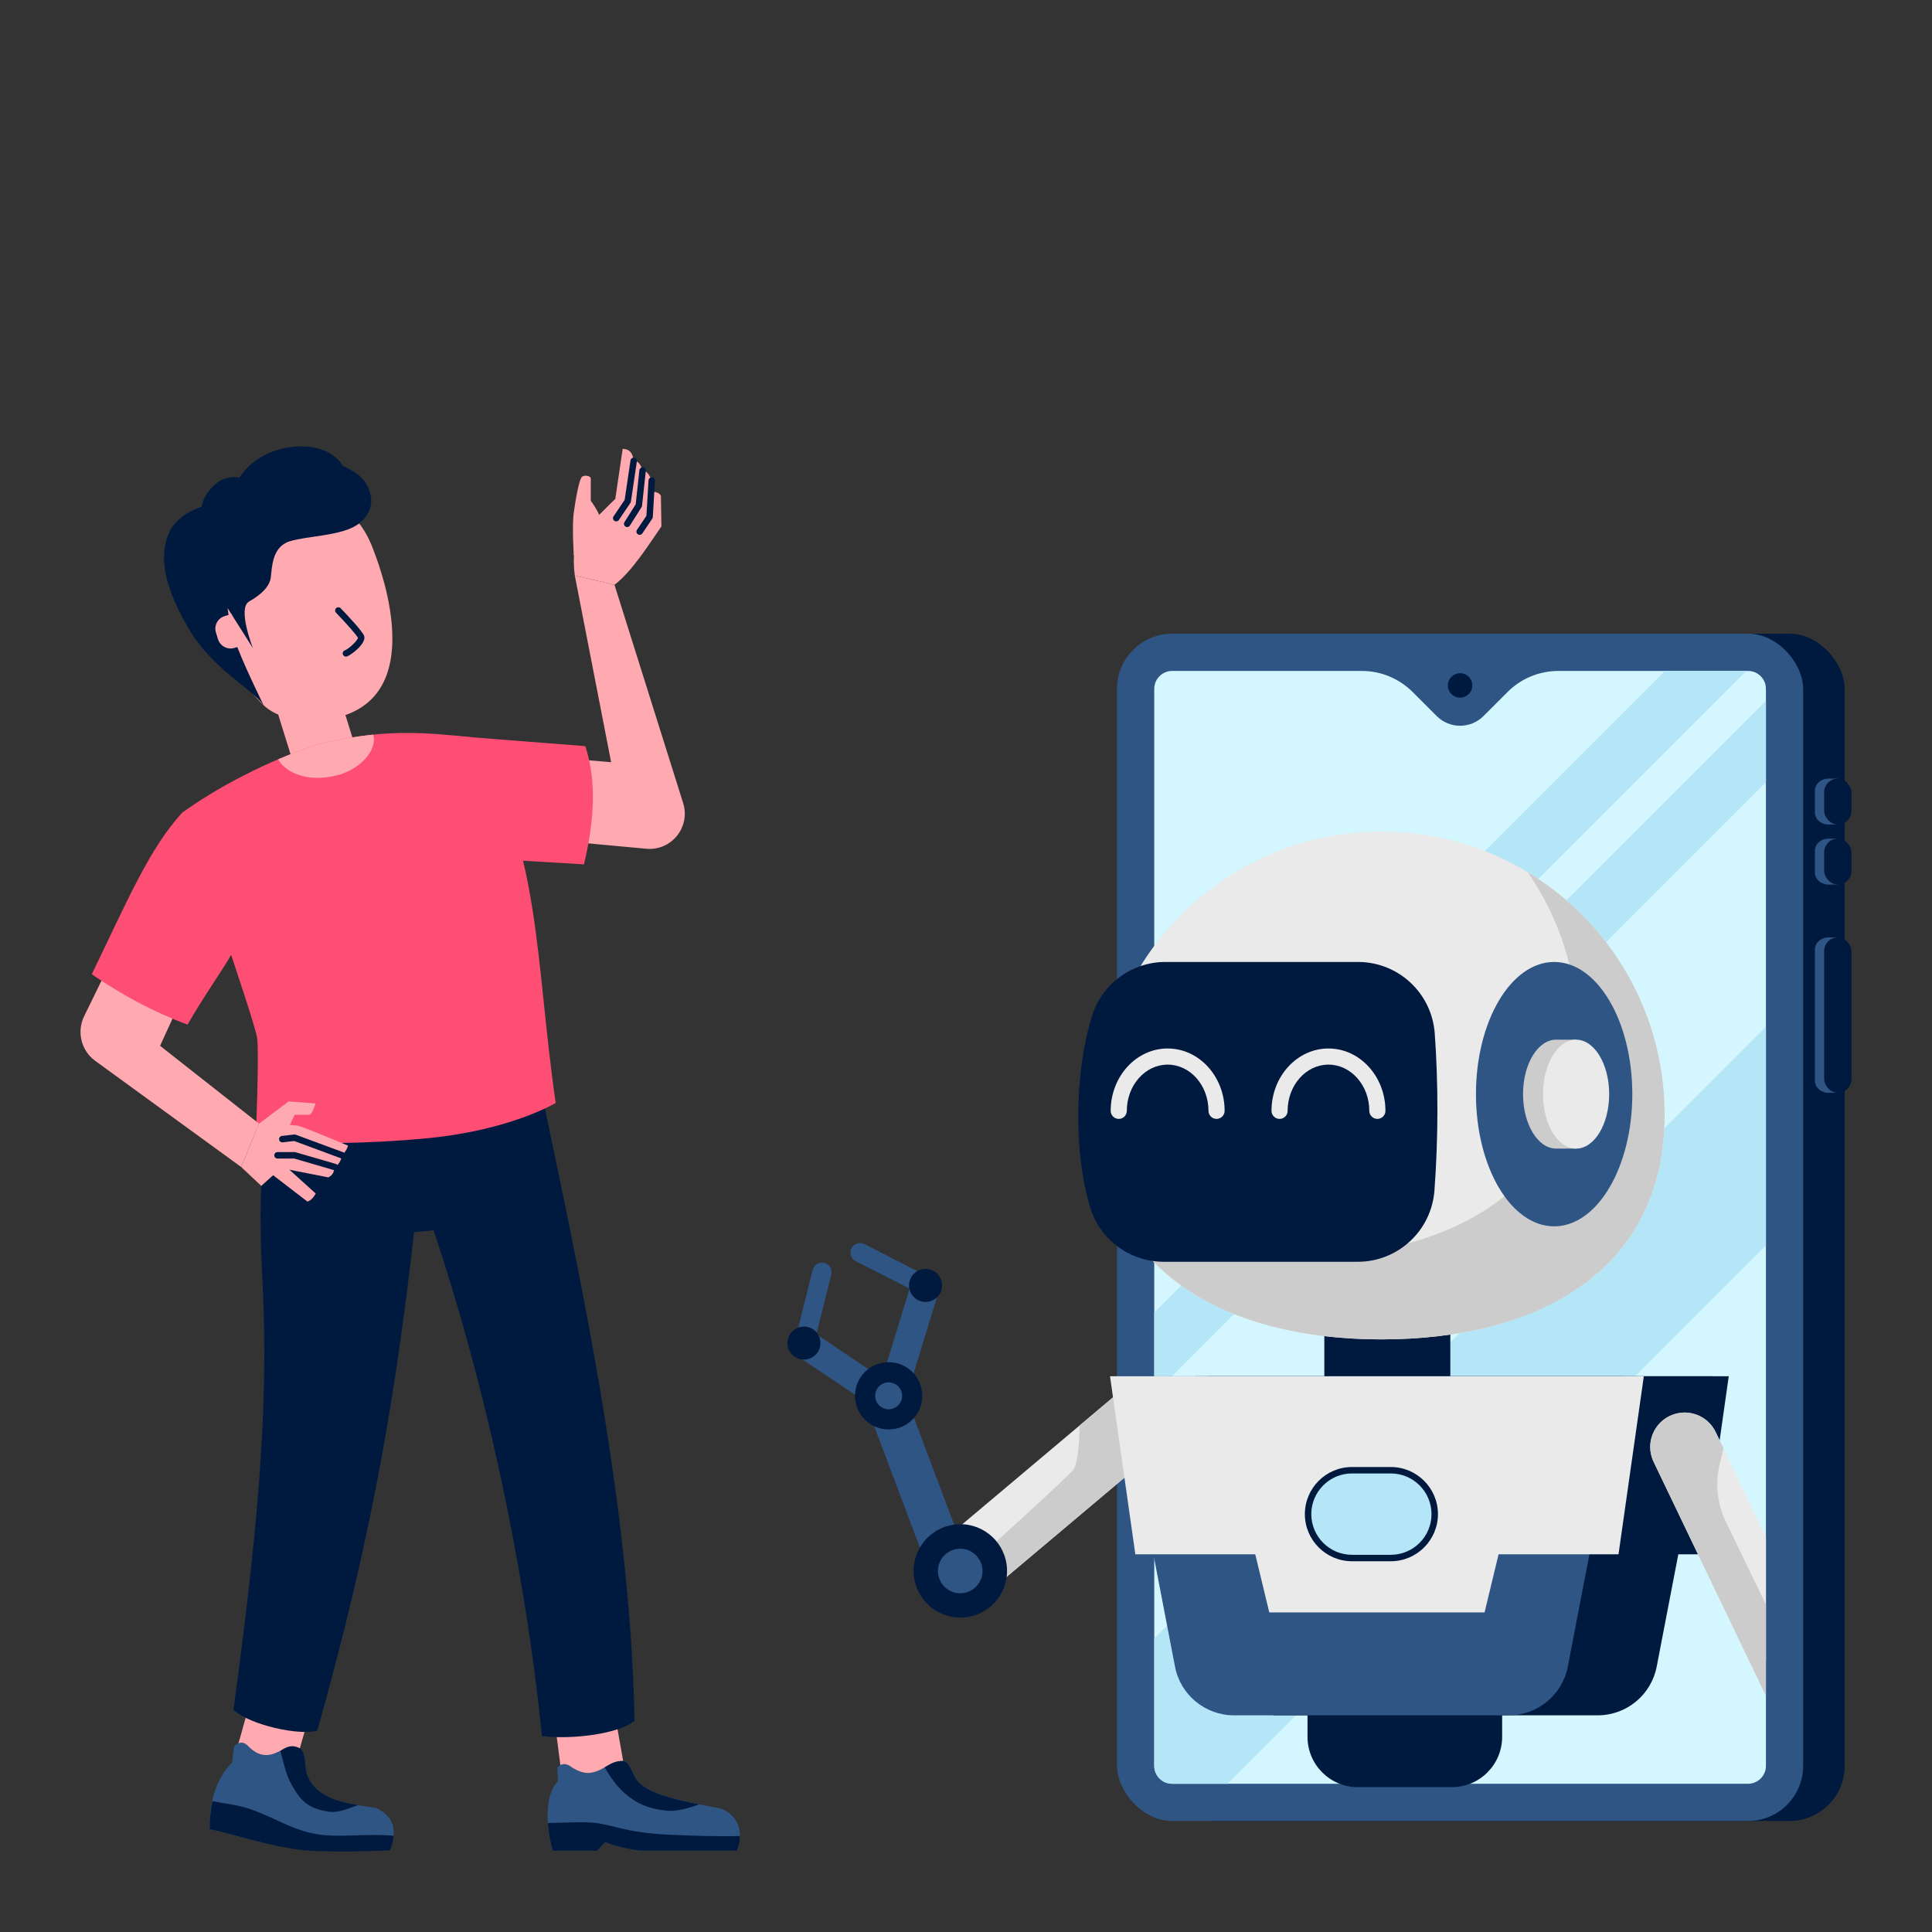 <?xml version="1.0" encoding="UTF-8"?><svg id="Flat_Color" xmlns="http://www.w3.org/2000/svg" viewBox="0 0 3000 3000"><rect x="0" y="0" width="3000" height="3000" fill="#333333" stroke="none"/><defs><style>.cls-1{fill:#001a3f;}.cls-2{fill:#eaeaea;}.cls-3{fill:#ffa9b1;}.cls-4{fill:#ff4e74;}.cls-5{fill:#b5e6f7;}.cls-6{fill:#2f5584;}.cls-7{fill:#ccc;}.cls-8{fill:#d4f6ff;}</style></defs><polygon class="cls-3" points="948.75 2627.95 976.97 2786.94 877.89 2800.76 858.45 2650.41 948.75 2627.95"/><path class="cls-6" d="m988.43,2763.59c18.97,25.94,86.22,36.01,128.94,44.26,29.69,9.35,38.02,39.31,27.02,66h-141.83c-21.63,0-47.82-7.69-62.98-13.26l-12.39,13.26h-68.75c-9.88-31.04-14.12-86.88,7.8-107.52l-.81-21.76c5.88-6.15,12.44-7.01,19.73-2.29,0,0,17.17,13.28,32.61,10.41,22.35-4.17,28.79-18.67,49.88-18.27,9.45.18,15.49,21.95,20.78,29.17Z"/><path class="cls-1" d="m850.74,2830.8c19.13-.49,50.6-2.03,70.25-.55,27.74,2.09,48.46,15.31,117.1,18.63,41.86,2.03,82.28,2.86,110.94,2.11.02,7.52-1.54,15.32-4.64,22.86h-141.83c-21.63,0-47.82-7.69-62.98-13.26l-12.39,13.26h-68.75c-3.77-11.85-6.72-27.31-7.7-43.05Z"/><path class="cls-1" d="m967.65,2734.42c9.45.18,15.49,21.95,20.78,29.17,14.69,20.09,58.34,30.66,97.13,38.24-15.07,5.6-34.7,11.26-49.71,9.88-28.17-2.59-49.3-11.49-68.95-30.03-11.91-11.24-21.91-26.83-27.94-37.37,8.68-5.03,16.06-10.13,28.69-9.89Z"/><path class="cls-3" d="m497.06,2608.1c-19.27,62.36-37.1,125-53.41,188.2-30.01-12.9-59.41-25.65-91.28-33.38,20.87-57.35,33.26-118.56,53.49-176.76,30.41,7.02,61.35,12.71,91.2,21.95Z"/><path class="cls-6" d="m477.06,2755.74c15.44,42.19,68.41,45.46,107.08,51.71,30.03,14.92,31.92,36.37,21.26,65.83-44.59-4.86-92.75-2.87-136.95-6.36-26.97-2.13-49.53-2.46-73.93-8.89-24.4-6.43-44.72-12.67-68.81-17.53-1.3-36.24,8.02-77.57,34.59-103.6.97-8.42,2.1-16.83,3.27-25.23,6.84-6.14,12.84-8.24,20.22-1.89,8.41,8.52,16.88,15.37,29.67,15.47,18.52.15,31.64-18.45,52.32-10.16,9.27,3.72,6.98,28.9,11.28,40.65Z"/><path class="cls-1" d="m329.72,2796.76c26.98,5.55,41.29,5.17,69.46,16.35,39.77,15.78,65.19,33.78,108.28,36.79,31.4,2.19,71.04-2.76,103.61.72-.13,7.94-2.38,15.26-5.66,22.65-36.4,1.45-91.59,3.12-135.8-.3-19.68-2.32-50.68-8.55-75.08-14.95-24.41-6.39-44.71-12.7-68.81-17.52-.78-15.01,1.36-28.86,4.02-43.74Z"/><path class="cls-1" d="m465.63,2714.79c9.91,5.11,7.13,28.96,11.38,40.77,11.82,32.83,47.12,42.08,78.79,47.38-14.71,5.13-29.81,12.67-46.02,10.08-30.44-4.86-42.25-15.24-57.16-41.98-9.04-16.21-12.32-34.43-17.24-52.39,8.81-5.53,17-10.7,30.25-3.87Z"/><rect class="cls-3" x="444.7" y="1043.99" width="99.43" height="197.88" transform="translate(-317.65 198.85) rotate(-17.31)"/><path class="cls-3" d="m854.55,1304.15l149.03,13.77c38.92,3.6,68.95-33.61,57.22-70.89l-106.6-338.87-61.63-14.42,56.38,289.78-140.3-11.8,45.89,132.43Z"/><rect class="cls-1" x="1799.02" y="984.01" width="1065.42" height="1843.59" rx="85.6" ry="85.6"/><rect class="cls-6" x="1734.51" y="984.01" width="1065.42" height="1843.59" rx="85.6" ry="85.6"/><path class="cls-8" d="m2714.33,1041.82h-294.41c-29.65,0-58.08,11.78-79.04,32.74l-37.32,37.32c-20.07,20.07-52.6,20.07-72.67,0l-37.32-37.32c-20.96-20.96-49.39-32.74-79.04-32.74h-294.41c-15.35,0-27.8,12.45-27.8,27.8v1672.39c0,15.35,12.45,27.8,27.8,27.8h894.21c15.35,0,27.8-12.45,27.8-27.8v-1672.39c0-15.35-12.45-27.8-27.8-27.8Z"/><circle class="cls-1" cx="2267.22" cy="1064.31" r="18.97"/><path class="cls-6" d="m2853.75,1213.93v-4.96h-14.36c-11.71,0-21.21,8.37-21.21,18.69v33.99c0,10.32,9.5,18.69,21.21,18.69h14.36v-4.96c4.2-3.42,6.85-8.3,6.85-13.73v-33.99c0-5.44-2.65-10.32-6.85-13.73Z"/><rect class="cls-1" x="2832.54" y="1208.97" width="42.42" height="71.38" rx="21.21" ry="21.21"/><path class="cls-6" d="m2853.75,1307.19v-4.96h-14.36c-11.71,0-21.21,8.37-21.21,18.69v33.99c0,10.32,9.5,18.69,21.21,18.69h14.36v-4.96c4.2-3.42,6.85-8.3,6.85-13.73v-33.99c0-5.44-2.65-10.32-6.85-13.73Z"/><rect class="cls-1" x="2832.54" y="1302.22" width="42.42" height="71.38" rx="21.21" ry="21.21"/><path class="cls-6" d="m2853.75,1460.56v-4.96h-14.36c-11.71,0-21.21,8.37-21.21,18.69v203.93c0,10.32,9.5,18.69,21.21,18.69h14.36v-4.96c4.2-3.42,6.85-8.3,6.85-13.73v-203.93c0-5.44-2.65-10.32-6.85-13.73Z"/><rect class="cls-1" x="2832.54" y="1455.59" width="42.42" height="241.32" rx="21.21" ry="21.21"/><polygon class="cls-5" points="2711.98 1041.82 1792.32 1961.49 1792.32 1834.95 2585.44 1041.82 2711.98 1041.82"/><polygon class="cls-5" points="2742.13 1088.23 2742.13 1214.77 1792.32 2164.58 1792.32 2038.04 2742.13 1088.23"/><path class="cls-5" d="m2742.13,1594.48v339.5l-835.82,835.82h-86.19c-15.36,0-27.8-12.44-27.8-27.8v-197.71l949.81-949.81Z"/><rect class="cls-6" x="1291.33" y="2061.76" width="44.51" height="135.05" transform="translate(3813.63 2224.97) rotate(123.86)"/><path class="cls-6" d="m1279.98,1961.03h0c7.96,1.99,12.81,10.05,10.82,18.02l-27.97,112.11-28.84-7.19,27.97-112.11c1.99-7.96,10.05-12.81,18.02-10.82Z"/><circle class="cls-1" cx="1248.38" cy="2085.52" r="25.64" transform="translate(-1038.62 2908.63) rotate(-78.89)"/><rect class="cls-2" x="1584.69" y="2112.1" width="106.85" height="406.94" transform="translate(2354.19 -428.98) rotate(49.9)"/><path class="cls-7" d="m1516.89,2487.5l311.28-262.12-68.82-81.73-83.06,69.94c-.45,30.87-2.98,61.26-10.68,69.87-13.17,14.71-107.94,100.93-180.39,166.42l31.68,37.62Z"/><rect class="cls-6" x="1394.83" y="2153.61" width="62.33" height="310.06" transform="translate(-722.14 650.69) rotate(-20.64)"/><rect class="cls-1" x="2056.41" y="2038.45" width="195.64" height="167.35"/><path class="cls-1" d="m2030.29,2596.36h302.23v100.67c0,43.07-34.97,78.04-78.04,78.04h-146.14c-43.07,0-78.04-34.97-78.04-78.04v-100.67h0Z"/><path class="cls-1" d="m2480.95,2663.54h-503.83l-101.32-526.47h783.49l-86.77,450.84c-8.45,43.9-46.87,75.63-91.57,75.63Z"/><polygon class="cls-1" points="2684.39 2137.07 1855.5 2137.07 1894.81 2413.52 2081.04 2413.52 2102.81 2503.79 2437.08 2503.79 2458.86 2413.52 2645.08 2413.52 2684.39 2137.07"/><path class="cls-6" d="m2342.92,2663.54h-426.81c-44.71,0-83.13-31.73-91.57-75.63l-86.77-450.84h783.49l-86.77,450.84c-8.45,43.9-46.87,75.63-91.57,75.63Z"/><polygon class="cls-2" points="2552.52 2137.07 1723.63 2137.07 1762.94 2413.52 1949.17 2413.52 1970.94 2503.79 2305.21 2503.79 2326.99 2413.52 2513.21 2413.52 2552.52 2137.07"/><rect class="cls-5" x="2031.18" y="2282.96" width="196.66" height="136.32" rx="68.16" ry="68.16"/><path class="cls-1" d="m2159.68,2424.29h-60.34c-40.34,0-73.16-32.82-73.16-73.16s32.82-73.16,73.16-73.16h60.34c40.34,0,73.16,32.82,73.16,73.16s-32.82,73.16-73.16,73.16Zm-60.34-136.32c-34.83,0-63.16,28.33-63.16,63.16s28.33,63.16,63.16,63.16h60.34c34.83,0,63.16-28.33,63.16-63.16s-28.33-63.16-63.16-63.16h-60.34Z"/><circle class="cls-1" cx="1491.12" cy="2439.35" r="72.52" transform="translate(-294.67 206.68) rotate(-7.22)"/><circle class="cls-6" cx="1491.12" cy="2439.35" r="34.6" transform="translate(-412.59 306.34) rotate(-10.31)"/><path class="cls-6" d="m1415.73,2142.23c-16.53,4.92-30.83,1.02-42.56-13.03l39.53-129.13,42.56,13.03-39.53,129.14Z"/><path class="cls-6" d="m1322.2,1938.37h0c-3.72,7.31-.81,16.26,6.5,19.99l102.97,52.42,13.48-26.49-102.97-52.42c-7.31-3.72-16.26-.81-19.99,6.5Z"/><circle class="cls-1" cx="1437.2" cy="1996.06" r="25.64" transform="translate(-768.45 907.53) rotate(-27.98)"/><circle class="cls-1" cx="1379.88" cy="2167.42" r="52.23"/><path class="cls-6" d="m1396.49,2180.11c-7.01,9.17-20.12,10.93-29.29,3.92-9.17-7.01-10.93-20.12-3.92-29.29,7.01-9.17,20.12-10.93,29.29-3.92,9.17,7.01,10.93,20.12,3.92,29.29Z"/><path class="cls-2" d="m2742.13,2386.38v192.02l-21.41,10.27h-.02s-152.96-318.71-152.96-318.71c-3.58-7.45-5.27-15.32-5.27-23.07,0-19.91,11.17-39.02,30.32-48.21,26.6-12.76,58.52-1.55,71.28,25.05l12.13,25.26h0s65.93,137.39,65.93,137.39Z"/><path class="cls-2" d="m2584.76,1730.83c0,242.75-196.79,348.95-439.54,348.95s-439.54-106.19-439.54-348.95,196.79-439.54,439.54-439.54,439.54,196.79,439.54,439.54Z"/><path class="cls-7" d="m2372.45,1354.51c48.74,70.78,77.28,156.55,77.28,248.99,0,242.75-196.79,348.95-439.54,348.95-99.65,0-191.56-17.9-265.29-55.79,69.15,126.07,222.39,183.13,400.32,183.13,242.75,0,439.54-106.19,439.54-348.95,0-159.6-85.06-299.32-212.32-376.33Z"/><ellipse class="cls-6" cx="2413.25" cy="1698.99" rx="121.39" ry="205.26"/><path class="cls-1" d="m2108.33,1959.28h-301.4c-52.4,0-98.83-34.13-114.1-84.26-26.18-85.94-24.27-211.78,3.11-298.17,15.7-49.54,61.78-83.13,113.75-83.13h299.08c62.66,0,114.56,48.44,119.08,110.93,5.63,77.79,5.6,162.02-.45,243.88-4.61,62.41-56.49,110.74-119.07,110.74Z"/><path class="cls-7" d="m2447.32,1766.48c12.41-15.44,20.43-39.93,20.43-67.5s-8.02-52.06-20.43-67.5v-17.09h-30.97c-28.39,0-51.4,37.87-51.4,84.58s23.01,84.58,51.4,84.58h30.97v-17.09Z"/><ellipse class="cls-2" cx="2447.32" cy="1698.99" rx="51.4" ry="84.58"/><path class="cls-2" d="m2138.76,1737.42c-6.92,0-12.52-5.61-12.52-12.52,0-39.58-28.45-71.77-63.41-71.77s-63.41,32.2-63.41,71.77c0,6.92-5.61,12.52-12.52,12.52s-12.52-5.61-12.52-12.52c0-53.39,39.68-96.82,88.46-96.82s88.46,43.43,88.46,96.82c0,6.92-5.61,12.52-12.52,12.52Z"/><path class="cls-2" d="m1889.05,1737.42c-6.92,0-12.52-5.61-12.52-12.52,0-39.58-28.45-71.77-63.41-71.77s-63.41,32.2-63.41,71.77c0,6.92-5.61,12.52-12.52,12.52s-12.52-5.61-12.52-12.52c0-53.39,39.68-96.82,88.46-96.82s88.46,43.43,88.46,96.82c0,6.92-5.61,12.52-12.52,12.52Z"/><path class="cls-7" d="m2742.13,2491.62v141.65l-21.41-44.6-152.98-318.71c-3.58-7.45-5.27-15.32-5.27-23.07,0-19.91,11.17-39.02,30.32-48.21,26.6-12.76,58.52-1.55,71.28,25.05l12.13,25.26h0s-6.01,25.39-6.01,25.39c-7.05,29.79-3.62,61.09,9.71,88.65l62.23,128.59Z"/><path class="cls-1" d="m433.94,1692.89c-24.97,75.29-34.93,130.37-26.23,300.66,10.29,201.21-10,400.78-45.17,661.36,25.96,24.15,102.91,40.43,130.11,32.4,85.66-302.3,122.32-526.77,150.35-774.03l30.27-2.85c74.53,221.85,139.82,503.74,168.26,785.37,47.77,5.72,119.52-3.55,143.72-23.78-6.16-344.7-90.16-715.23-149.76-1001.6l-401.55,22.47Z"/><path class="cls-4" d="m708.44,1142.93l200.44,15.71c18.21,55.62,13.49,117.98-2.07,183.53l-178.61-10.66-19.76-188.57Z"/><path class="cls-4" d="m492.51,1156.1c-78.24,25.77-154.77,66.39-209.38,105.65,0,0,113.15,323.86,116.27,350.67,3.12,26.81-2.32,159.3-2.32,159.3,0,0,121.1,9.9,267.88-4.42,128.07-12.49,197.9-54.58,197.9-54.58-32.91-229.16-21.91-393.11-128.39-567.75-77.24-7.82-138.99-14.01-241.95,11.13Z"/><path class="cls-3" d="m220.25,1394.33l-89.63,183.73c-11.65,23.89-4.73,52.69,16.5,68.68l227.42,165.42,27.72-67.33-153.71-120.93,66.99-146.3-95.29-83.26Z"/><path class="cls-4" d="m283.12,1261.75c-50.9,54.94-86.19,138.81-140.61,251.02,47.4,32.68,96.9,59.01,148.73,78.3,24.87-43.83,54.13-83.81,70.78-113.78,0,0,21.82-51.21-2.65-130.32-24.47-79.11-76.25-85.22-76.25-85.22Z"/><path class="cls-3" d="m892.57,893.74s-5.96-40.85,5.24-57.65c11.2-16.8,57.6-61.41,57.6-61.41l11.47-77.68c8.96.11,15.61,4.55,17.1,18.66,6.43-.28,10.89,5.15,13.81,15.08,6.36-.06,10.64,6.59,14.21,15.51,2.88.78,0,18.69,0,18.69,3.46-2.8,11.97.11,14.23,4.77l.82,47.67c-20.23,29.19-44.86,68.93-72.86,90.79l-61.63-14.42Z"/><path class="cls-1" d="m956.86,809.58c-.96,0-1.93-.28-2.79-.86-2.29-1.54-2.89-4.65-1.35-6.94l17.25-25.56,9.07-61.29c.4-2.73,2.94-4.61,5.68-4.21,2.73.4,4.62,2.95,4.21,5.68l-9.24,62.41c-.11.74-.38,1.44-.8,2.06l-17.88,26.5c-.97,1.43-2.54,2.2-4.15,2.2Z"/><path class="cls-1" d="m973.88,818.41c-.91,0-1.84-.25-2.66-.77-2.33-1.47-3.03-4.56-1.56-6.9l17.48-27.68,5.69-52.86c.3-2.75,2.76-4.73,5.51-4.44,2.75.3,4.73,2.76,4.44,5.51l-5.82,54.02c-.08.76-.34,1.49-.74,2.13l-18.1,28.66c-.95,1.51-2.57,2.33-4.23,2.33Z"/><path class="cls-1" d="m993.27,830.48c-.96,0-1.93-.28-2.79-.85-2.29-1.54-2.9-4.65-1.36-6.94l14.64-21.77,3.26-54.97c.16-2.76,2.53-4.85,5.29-4.7,2.76.16,4.86,2.53,4.7,5.29l-3.34,56.33c-.05.89-.34,1.75-.84,2.49l-15.4,22.9c-.96,1.44-2.54,2.21-4.15,2.21Z"/><path class="cls-3" d="m890.99,862.44s-3-46.25,0-66.91c3-20.66,8.39-52.99,13.33-55.68,4.94-2.69,13.02-.45,13.02,3.14v34.58s14.82,19.76,15.27,30.09c.45,10.33-28.46,48.95-41.62,54.79Z"/><path class="cls-3" d="m448.06,1710.34l-45.79,34.49s7.96,15.22,21.15,15.22,22.64-4,22.64-4l11.45-25.04h22.66c4.84,0,9.68-17.6,9.68-17.6l-41.79-3.08Z"/><path class="cls-3" d="m402.27,1744.83s51.35,2.1,58.73,2.84c7.37.74,79.47,31.3,79.47,31.3-1.29,4.85-4.52,9.86-9.21,14.99-1.49,7.13-4.43,13.58-11.18,18.2-2.56,9.54-2.76,11.67-10.13,16.08l-60.57-11.87,40.91,36.95c-3.69,6.7-7.97,11-12.95,12.49l-53.2-40.93-18.44,16.55-31.16-29.27,27.72-67.33Z"/><path class="cls-1" d="m520.08,1817.16c-.46,0-.93-.06-1.4-.2l-61.89-18h-25.89c-2.76,0-5-2.24-5-5s2.24-5,5-5h26.61c.47,0,.94.07,1.4.2l62.57,18.2c2.65.77,4.18,3.55,3.4,6.2-.64,2.19-2.63,3.6-4.8,3.61Z"/><path class="cls-1" d="m531.26,1798.96c-.58,0-1.16-.1-1.74-.31l-72.63-26.9-17.94,2.06c-2.75.32-5.22-1.65-5.54-4.4-.32-2.74,1.65-5.22,4.4-5.54l19.13-2.2c.78-.09,1.57,0,2.31.28l73.75,27.31c2.59.96,3.91,3.84,2.95,6.43-.75,2.02-2.66,3.27-4.69,3.27Z"/><path class="cls-3" d="m523,1204.01c37.52-9.45,63.35-40.31,56.62-63.29-26.12,2.62-54.55,7.43-87.12,15.38-20.43,6.73-40.74,14.48-60.57,22.95,9.48,18.24,42.46,37.2,91.07,24.96Z"/><circle class="cls-3" cx="451.62" cy="894.74" r="134.07" transform="translate(-500.4 581.41) rotate(-45)"/><path class="cls-3" d="m575.48,843.39s97.28,218.39-38.24,266.61c-42.41,15.09-98.6,12.62-127.97-15-58-54.55-87.65-166.77-87.65-166.77l253.85-84.84Z"/><path class="cls-1" d="m409.27,1095s-35.6-72.12-44.93-102.06c-9.33-29.94-10.87-48.56-10.87-48.56l39.37,62.24s-24.65-62.03-6.05-72.62c18.6-10.59,31.68-22.78,33.69-37.35,2.01-14.56,1.33-47.39,29.46-56.16,28.13-8.77,83.09-8.13,107.78-27.77,24.69-19.64,21.65-44.16,9.79-63.44-9.69-15.74-35.26-25.8-35.26-25.8,0,0-17.01-35.4-76.94-29.67s-83.61,47.96-83.61,47.96c0,0-19.99-5.8-38.39,10.97-19.29,17.58-20.21,34.17-20.21,34.17,0,0-38.47,10.8-51.38,41.89-15.87,38.23-4.94,84.85,30.24,145.59,37.91,65.44,95.39,91.19,117.32,120.61Z"/><path class="cls-3" d="m378.11,1001.69l-13.97,4.35c-10.78,3.36-22.25-2.66-25.61-13.44l-3.21-10.31c-3.36-10.78,2.66-22.25,13.44-25.61l10.82-3.37,18.52,48.38Z"/><path class="cls-1" d="m537.15,1019.57c-2.13,0-4.1-1.37-4.77-3.51-.82-2.64.65-5.44,3.29-6.26,1.65-.51,6.72-3.83,11.95-8.73,6.25-5.85,8.04-9.48,8.26-10.56-1.97-4.35-19.06-23.49-34.08-39.06-1.92-1.99-1.86-5.15.13-7.07,1.99-1.92,5.15-1.86,7.07.13,10.24,10.61,34.28,36.05,36.52,43.24,3.55,11.4-20.52,29.62-26.88,31.61-.5.15-1,.23-1.49.23Zm18.82-28.86h0,0Zm-.06-.38h0s0,0,0,0Z"/></svg>